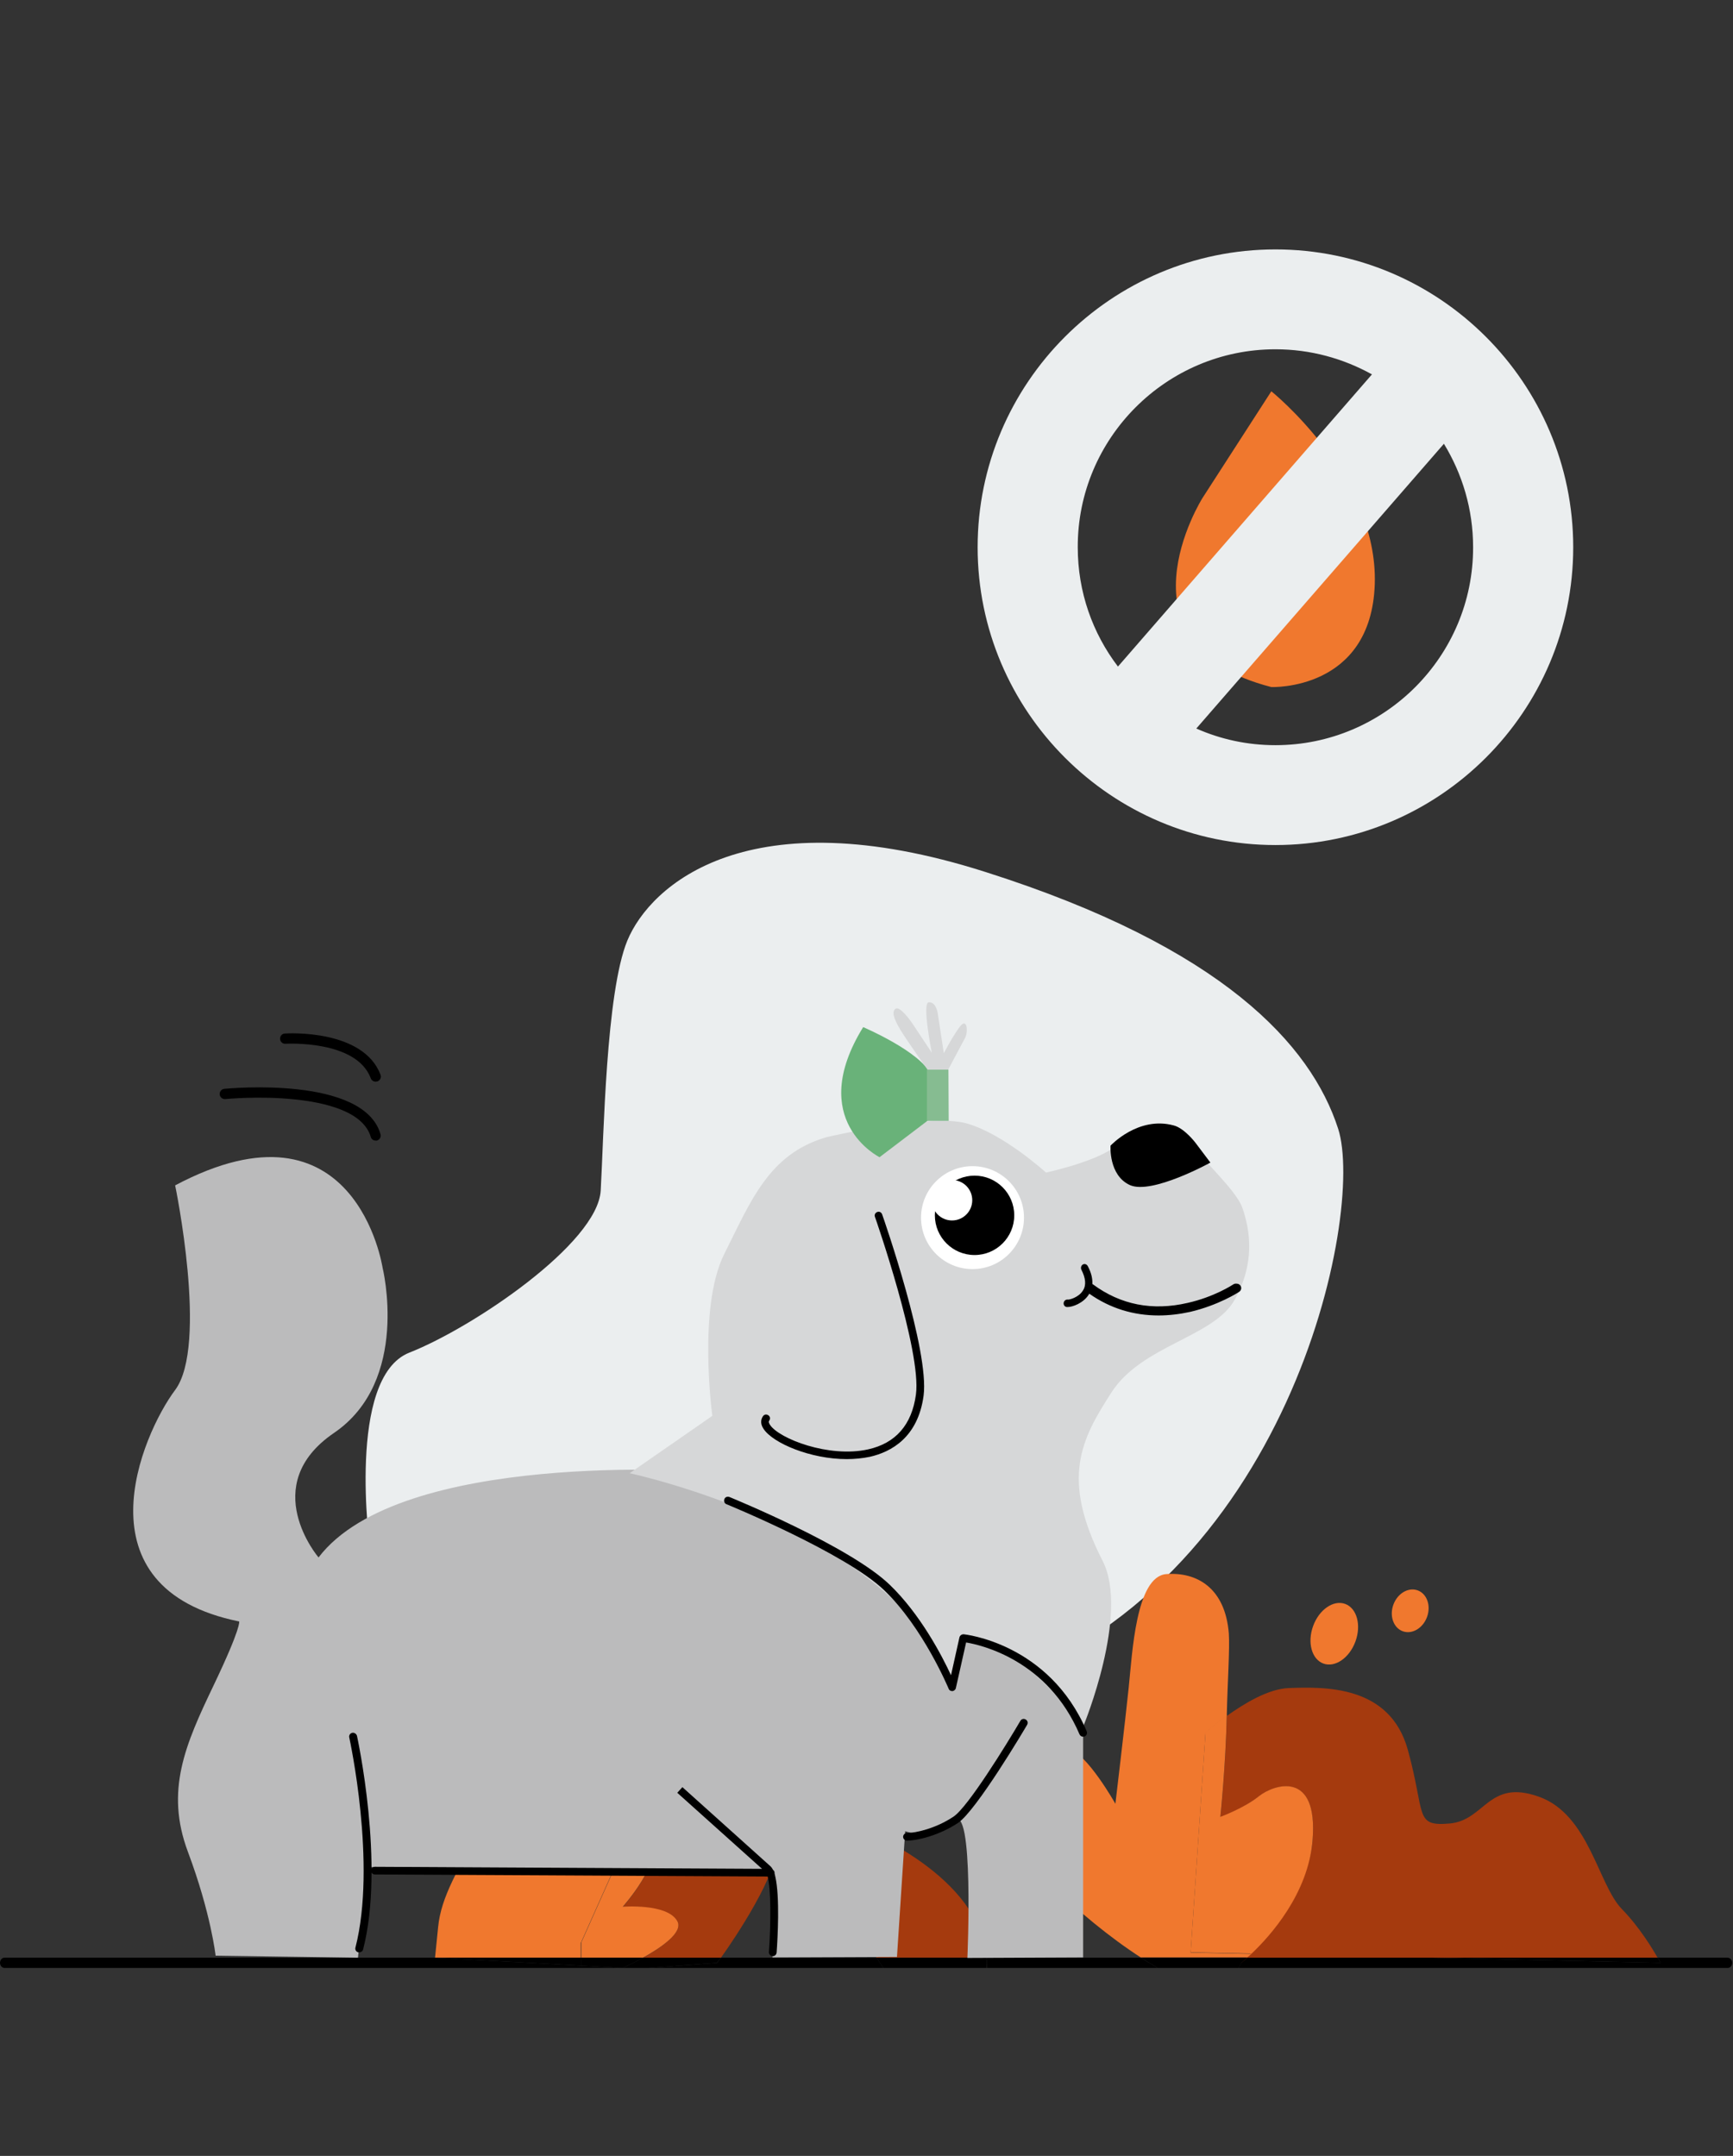 <?xml version="1.0" encoding="UTF-8"?>
<!-- Generator: Adobe Illustrator 27.1.1, SVG Export Plug-In . SVG Version: 6.00 Build 0)  -->
<svg xmlns="http://www.w3.org/2000/svg" xmlns:xlink="http://www.w3.org/1999/xlink" version="1.1" x="0px" y="0px" viewBox="0 0 676.8 841.9" style="enable-background:new 0 0 676.8 841.9;" xml:space="preserve">
<rect x="0" y="0" width="676.8" height="841.9" fill="#333333" stroke="none"/>
<style type="text/css">
	.st0{fill:none;stroke:#000000;stroke-width:3;stroke-miterlimit:10;}
	.st1{fill:#F0782E;}
	.st2{fill:#EBEEEF;}
	.st3{fill:none;}
	.st4{fill:#A53A0E;}
	.st5{fill:#BBBBBC;}
	.st6{fill:#D6D7D8;}
	.st7{fill:#FFFFFF;}
	.st8{fill:#69B279;}
	.st9{fill:none;stroke:#EBEEEF;stroke-width:0;stroke-linecap:round;stroke-linejoin:round;}
	.st10{fill:#86BC91;}
</style>
<g id="Layer_1">
	<path class="st0" d="M765.2,346.3"></path>
	<path class="st1" d="M496.5,152.8l-26.9,41.7c0,0-36.3,57.6,26.9,73.8c0,0,39,1.6,40.4-40.2C538.2,186.2,496.5,152.8,496.5,152.8z"></path>
</g>
<g id="Layer_2">
	<path class="st2" d="M144.5,604.7c0,0-9.3-66.8,15.4-76.5s73.5-42.6,74.7-63.3c1.2-20.7,2-77.2,10.4-97.6   c9-21.7,47.3-56.3,139.8-26.8C477.4,369.9,512,408,522.6,440.8c10.6,32.8-18.9,179.4-137.7,218.3   C266.2,698.1,144.5,604.7,144.5,604.7z"></path>
	<g>
		<path class="st3" d="M487.1,764.5h71.7l-70.1-1.6C488.1,763.5,487.6,764.1,487.1,764.5z"></path>
		<path class="st4" d="M491.7,701.5c5.8-4.7,23.2-10.4,20.9,17.3c-1.7,20.8-20.6,40.8-27.9,47.8l74.1-2h88.6    c-2.1-3.7-7.1-12-14-19.1c-9.3-9.5-12.8-37-32.5-43.9c-19.7-7-20.9,9.3-34.8,10.5c-13.9,1.2-9.3-3.5-16.3-28.8    c-7-25.3-32.5-24.6-46.5-24.1c-8,0.3-17.5,6.1-24.2,10.9c-0.4,19.3-2.5,39.7-2.5,39.7S485.9,706.1,491.7,701.5z"></path>
		<polyline class="st4" points="253.4,768.5 243.2,768.5 226.9,768.5   "></polyline>
		<path class="st4" d="M254.1,718.8c5.1,8-10.9,25.9-10.9,25.9s17.4-1.3,21.3,5.6c2.4,4.3-6.4,10.3-13.4,14.3h30.4    c5.2-7.3,22.7-33,22.4-45.8c-0.3-14.9-51.4-17.3-51.4-17.3l-5.5,12.3C250.6,715.5,253.1,717.3,254.1,718.8z"></path>
		<path class="st4" d="M384.3,758.6c-7.6-30-51.4-45.9-51.4-45.9v37.9l9.4,13.9h43C385.1,762.7,384.8,760.7,384.3,758.6z"></path>
		<path class="st1" d="M488.8,763l-23.8-0.5l5.8-85.8c0,0,3.4-3.1,8.3-6.7c0.3-13.1,1.2-26.3,0.8-32.1    c-1.4-17.8-12.5-24.1-24.4-23.2c-11.9,0.9-13.3,30.9-14.7,44.3c-1.4,13.5-5.2,45.4-5.2,45.4s-11.2-19.9-18.2-21.3    c-7-1.4-24.8,16-24.6,27.6c0.2,10.5,28.8,38.3,52.7,53.7h41.5C487.6,764.1,488.1,763.5,488.8,763z"></path>
		<path class="st1" d="M465,762.4l23.8,0.5c7.3-6.9,22.1-23.4,23.8-44.2c2.3-27.7-15.1-21.9-20.9-17.3c-5.8,4.7-15.1,8.1-15.1,8.1    s2.1-20.4,2.5-39.7c-4.9,3.6-8.3,6.7-8.3,6.7L465,762.4z"></path>
		<path class="st1" d="M226.9,758.6l20-44.8c-15.6-7.5-50.8-14.7-58.4-1.1c-9.3,16.7-16.3,28-17.4,39.9c-1.2,11.9-1.2,11.9-1.2,11.9    h56.9V758.6z"></path>
		<path class="st1" d="M226.9,764.5h24.2c7-3.9,15.9-9.9,13.4-14.3c-3.9-7-21.3-5.6-21.3-5.6s16-17.9,10.9-25.9    c-0.9-1.5-3.5-3.2-7.1-4.9l-20,44.8V764.5z"></path>
		<path d="M385.3,764.5c0.1,1.4,0.1,2.7,0.1,4h66.8c-2.1-1.2-4.4-2.5-6.6-4H385.3z"></path>
		<path d="M674.7,764.5h-27.3c0.7,1.3,1.1,2,1.1,2l-89.7-2h-71.7c-1.5,1.3-2.3,2-2.3,2s-0.4,0.9-1.2,2h191.2c0.9,0,1.7-0.9,1.7-2    S675.6,764.5,674.7,764.5z"></path>
		<path d="M170,764.5H1.7c-0.9,0-1.7,0.9-1.7,2s0.8,2,1.7,2h225.3v-0.9L170,764.5z"></path>
		<path d="M281.5,764.5c-0.9,1.3-1.4,2-1.4,2l-26.6,2H345l-2.7-4H281.5z"></path>
		<path d="M648.5,766.5c0,0-0.4-0.7-1.1-2h-88.6L648.5,766.5z"></path>
		<path d="M281.5,764.5h-30.4c-4.3,2.4-7.9,4-7.9,4h10.2l26.6-2C280,766.5,280.6,765.8,281.5,764.5z"></path>
		<polygon points="226.9,767.6 226.9,768.5 243.2,768.5   "></polygon>
		<path d="M385.3,764.5h-43l2.7,4h40.3C385.4,767.3,385.4,765.9,385.3,764.5z"></path>
		<path d="M487.1,764.5h-41.5c2.3,1.5,4.5,2.8,6.6,4h31.4c0.9-1.1,1.2-2,1.2-2S485.6,765.8,487.1,764.5z"></path>
		<polygon points="226.9,764.5 170,764.5 226.9,767.6   "></polygon>
		<path d="M226.9,767.6l16.3,0.9c0,0,3.6-1.6,7.9-4h-24.2V767.6z"></path>
	</g>
	<path class="st5" d="M274.4,574.6c0,0-118-8.4-150,33.6c0,0-24-28.1,6-48.6c30-20.4,19-64.6,19-64.6s-10.5-69.5-81-32.1   c0,0,13,62.5,0,79.9c-13,17.4-39,77.4,25,90.4c0,0,1,2-10,25s-19,41-10,65s10.8,40.5,10.8,40.5l55.6,0.8l3.6-35.4l158.4,1   l-0.1,34.3l48.6-0.2l3.2-49.1c0,0,11,4,19-4c8-8,5.3,53.5,5.3,53.5l45.2-0.2V614l-97.5-23.9L274.4,574.6z"></path>
	<path class="st6" d="M278.2,552.9c0,0-5.8-42.2,4.6-63.1c10.5-20.9,17.4-39.1,39.9-45.7c0,0,40.3-9.5,54.8-5.4s31,19.2,31,19.2   s22.2-4.8,28-11.2c5.8-6.4,27.9-5.9,29-0.9c1.2,5,17,18.1,19.7,25.9c3.1,8.9,5,21.7-3.1,36c-8.2,14.5-36.1,17.6-48,36   c-11.8,18.3-20,33.5-3.5,65.8c10.6,20.7-7.4,64.3-7.4,64.3s-53.4-64.8-51-13.6c-19.1-62-126.3-84.9-126.3-84.9L278.2,552.9z"></path>
	<g>
		<path d="M146.7,445.4c-0.9,0-1.7-0.6-1.9-1.4c-2.9-10-17.9-13.5-30-14.7c-13.6-1.4-26.6-0.1-26.8-0.1c-1.1,0.1-2.1-0.7-2.2-1.8    c-0.1-1.1,0.7-2.1,1.8-2.2c2.2-0.2,54.4-5.1,61,17.7c0.3,1.1-0.3,2.2-1.4,2.5C147.1,445.4,146.9,445.4,146.7,445.4z"></path>
	</g>
	<g>
		<path d="M146.7,422.4c-0.8,0-1.6-0.5-1.9-1.3c-5.6-15.1-33-13.5-33.3-13.5c-1.1,0.1-2.1-0.8-2.1-1.9c-0.1-1.1,0.8-2.1,1.9-2.1    c1.2-0.1,30.6-1.7,37.3,16.1c0.4,1-0.1,2.2-1.2,2.6C147.2,422.3,146.9,422.4,146.7,422.4z"></path>
	</g>
	<g>
		<circle class="st7" cx="379.8" cy="475.5" r="20.1"></circle>
		<circle cx="380.6" cy="474.6" r="15.5"></circle>
		<circle class="st7" cx="371.8" cy="468.7" r="7.9"></circle>
	</g>
	<path d="M484.4,502c-0.3-0.4-0.8-0.7-1.3-0.7c-0.5-0.1-1.1,0-1.5,0.3c-0.3,0.2-7.5,4.9-17.8,7.2c-13.8,3.2-26.2,0.7-36.9-7.2   c-0.1-0.1-0.2-0.1-0.3-0.2c0.1-1.9-0.3-4.2-1.8-7c-0.4-0.7-1.2-1-1.9-0.6c-0.7,0.4-0.9,1.3-0.6,2c1.7,3.3,2,6.1,0.6,8.2   c-1.6,2.6-5.2,3.6-5.9,3.5c-0.8-0.1-1.5,0.5-1.6,1.3c-0.1,0.8,0.4,1.5,1.2,1.6c0.1,0,0.2,0,0.4,0c1.9,0,6-1.5,8.1-4.7   c0.1-0.2,0.2-0.3,0.3-0.5c8.1,5.7,17.2,8.5,27.1,8.5c4,0,8.2-0.5,12.3-1.4c11.1-2.6,18.8-7.6,19.1-7.8   C484.8,503.9,485,502.8,484.4,502z"></path>
	<g>
		<path d="M354.2,718.8c-0.8,0-1.5-0.7-1.5-1.5s0.7-1.5,1.5-1.5c3.3,0,11.2-1.7,18.2-6.4c5.6-3.7,20.7-28.2,26.1-37.4    c0.4-0.7,1.3-1,2.1-0.5c0.7,0.4,1,1.3,0.5,2.1c-0.8,1.4-19.8,33.5-27,38.3C366.5,716.9,358,718.8,354.2,718.8z"></path>
	</g>
	<path d="M433.7,447.4c0,0,10.8-11.7,24.7-7.9c4.2,1.1,8.5,6.8,8.5,6.8l5.8,7.7c0,0-22.8,12.6-31.4,8.8   C432.9,459,433.7,447.4,433.7,447.4z"></path>
	<path class="st8" d="M337.1,401.1c0,0,22.5,9.6,26.4,18.5c1,2.2,0,17.1,0,17.1l-20,15.2C343.5,451.9,314.6,437.6,337.1,401.1z"></path>
	<g>
		<path d="M330.7,569.8c-14.1,0-28.8-6.2-32.5-11.8c-1.6-2.4-0.8-4.1-0.2-5c0.5-0.7,1.4-0.8,2.1-0.3c0.7,0.5,0.8,1.4,0.3,2.1    c-0.1,0.1-0.4,0.5,0.3,1.6c3.5,5.4,23,13,38.3,9.6c10.8-2.4,17.1-9.6,18.7-21.4c2.3-16.9-15.8-68.9-16-69.4    c-0.3-0.8,0.1-1.6,0.9-1.9c0.8-0.3,1.6,0.1,1.9,0.9c0.8,2.2,18.5,53.2,16.2,70.8c-2.2,16.3-12.6,22-21,23.9    C336.8,569.5,333.7,569.8,330.7,569.8z"></path>
	</g>
	<g>
		<path d="M423,678.2c-0.6,0-1.1-0.3-1.4-0.9c-12.4-29-38.3-34.9-44.3-35.9l-4,17.8c-0.1,0.6-0.7,1.1-1.3,1.2    c-0.7,0-1.3-0.3-1.5-0.9c-0.1-0.2-9.9-23.8-25.2-38.5c-15.1-14.5-61.1-33.4-61.6-33.6c-0.8-0.3-1.1-1.2-0.8-2    c0.3-0.8,1.2-1.1,2-0.8c1.9,0.8,47,19.3,62.5,34.2c12,11.5,20.5,27.8,24,35.4l3.3-14.8c0.2-0.7,0.8-1.2,1.6-1.2    c0.3,0,33.4,3.4,48.1,37.9c0.3,0.8,0,1.6-0.8,2C423.4,678.1,423.2,678.2,423,678.2z"></path>
	</g>
	<g>
		<path class="st3" d="M535.8,146.2c-11.2-6.3-24-9.8-37.7-9.8c-42.6,0-77.3,34.7-77.3,77.3c0,17.5,5.9,33.7,15.7,46.6L535.8,146.2z    "></path>
		<path class="st3" d="M467.2,284.5c9.5,4.1,19.9,6.5,30.9,6.5c42.6,0,77.3-34.7,77.3-77.3c0-14.8-4.2-28.6-11.4-40.4L467.2,284.5z"></path>
		<path class="st2" d="M498.1,97.4c-64.1,0-116.3,52.2-116.3,116.3S434,330,498.1,330s116.3-52.2,116.3-116.3S562.2,97.4,498.1,97.4    z M562,145.8L562,145.8L562,145.8z M498.1,136.4c13.7,0,26.5,3.6,37.7,9.8l-99.2,114.1c-9.9-13-15.7-29.1-15.7-46.6    C420.8,171.1,455.5,136.4,498.1,136.4z M440.8,285.2L440.8,285.2L440.8,285.2z M498.1,291c-11,0-21.4-2.3-30.9-6.5l96.7-111.2    c7.2,11.8,11.4,25.6,11.4,40.4C575.4,256.3,540.7,291,498.1,291z"></path>
		<line class="st9" x1="562" y1="145.8" x2="562" y2="145.8"></line>
		<line class="st9" x1="440.8" y1="285.2" x2="440.8" y2="285.2"></line>
	</g>
	<path class="st6" d="M368.6,420.9c0,0,7.3-13.7,8.3-15.6c1.3-2.4,0.8-8.2-2.1-4.3c-2.9,3.9-6.2,10.3-6.2,10.3l-2.4-15.7   c0,0-0.6-4.4-3.5-4.2c-2.7,0.2,1.2,19.7,1.2,19.7s-6.3-9.5-7.5-11.3c-1.2-1.8-5-6.9-6.6-5.9c-1.5,1-1.1,3.3,1.8,8.2   c2.9,4.8,11.9,17.4,11.9,17.4L368.6,420.9z"></path>
	<polygon class="st10" points="362,417.7 362,437.7 370.5,437.7 370.4,417.7  "></polygon>
	<g>
		<path d="M302.8,732.9c0.1,0,0.2,0,0.2,0H302.8c-0.1-0.4-0.2-0.9-0.3-1.3c0-0.1,0-0.2,0-0.2c0-0.5-0.2-0.9-0.6-1.2    c-0.3-0.6-0.6-1-0.9-1.3c-3.9-3.5-34.5-31-34.5-31l-2,2.2c0,0,26,23.3,33.1,29.7l-151.2-0.8c0,0,0,0,0,0c-0.8,0-1.5,0.7-1.5,1.5    c0,0.8,0.7,1.5,1.5,1.5l153.4,0.8c1.3,4.8,1.3,18,0.5,29.5c-0.1,0.8,0.6,1.5,1.4,1.6c0,0,0.1,0,0.1,0c0.8,0,1.4-0.6,1.5-1.4    C303.7,757,304.6,740.8,302.8,732.9z"></path>
		<path d="M137.5,676.7c-0.8,0.2-1.3,1-1.1,1.8c0.1,0.5,10.8,49.4,2.4,82.1c-0.2,0.8,0.3,1.6,1.1,1.8c0.1,0,0.3,0,0.4,0    c0.7,0,1.3-0.4,1.5-1.1c8.6-33.3-2.3-83-2.4-83.5C139.1,677,138.3,676.5,137.5,676.7z"></path>
	</g>
	
		<ellipse transform="matrix(0.343 -0.939 0.939 0.343 -256.706 908.692)" class="st1" cx="521.3" cy="637.9" rx="12.4" ry="8.8"></ellipse>
	<ellipse transform="matrix(0.343 -0.939 0.939 0.343 -228.792 930.712)" class="st1" cx="551" cy="628.9" rx="8.5" ry="7"></ellipse>
</g>
</svg>
